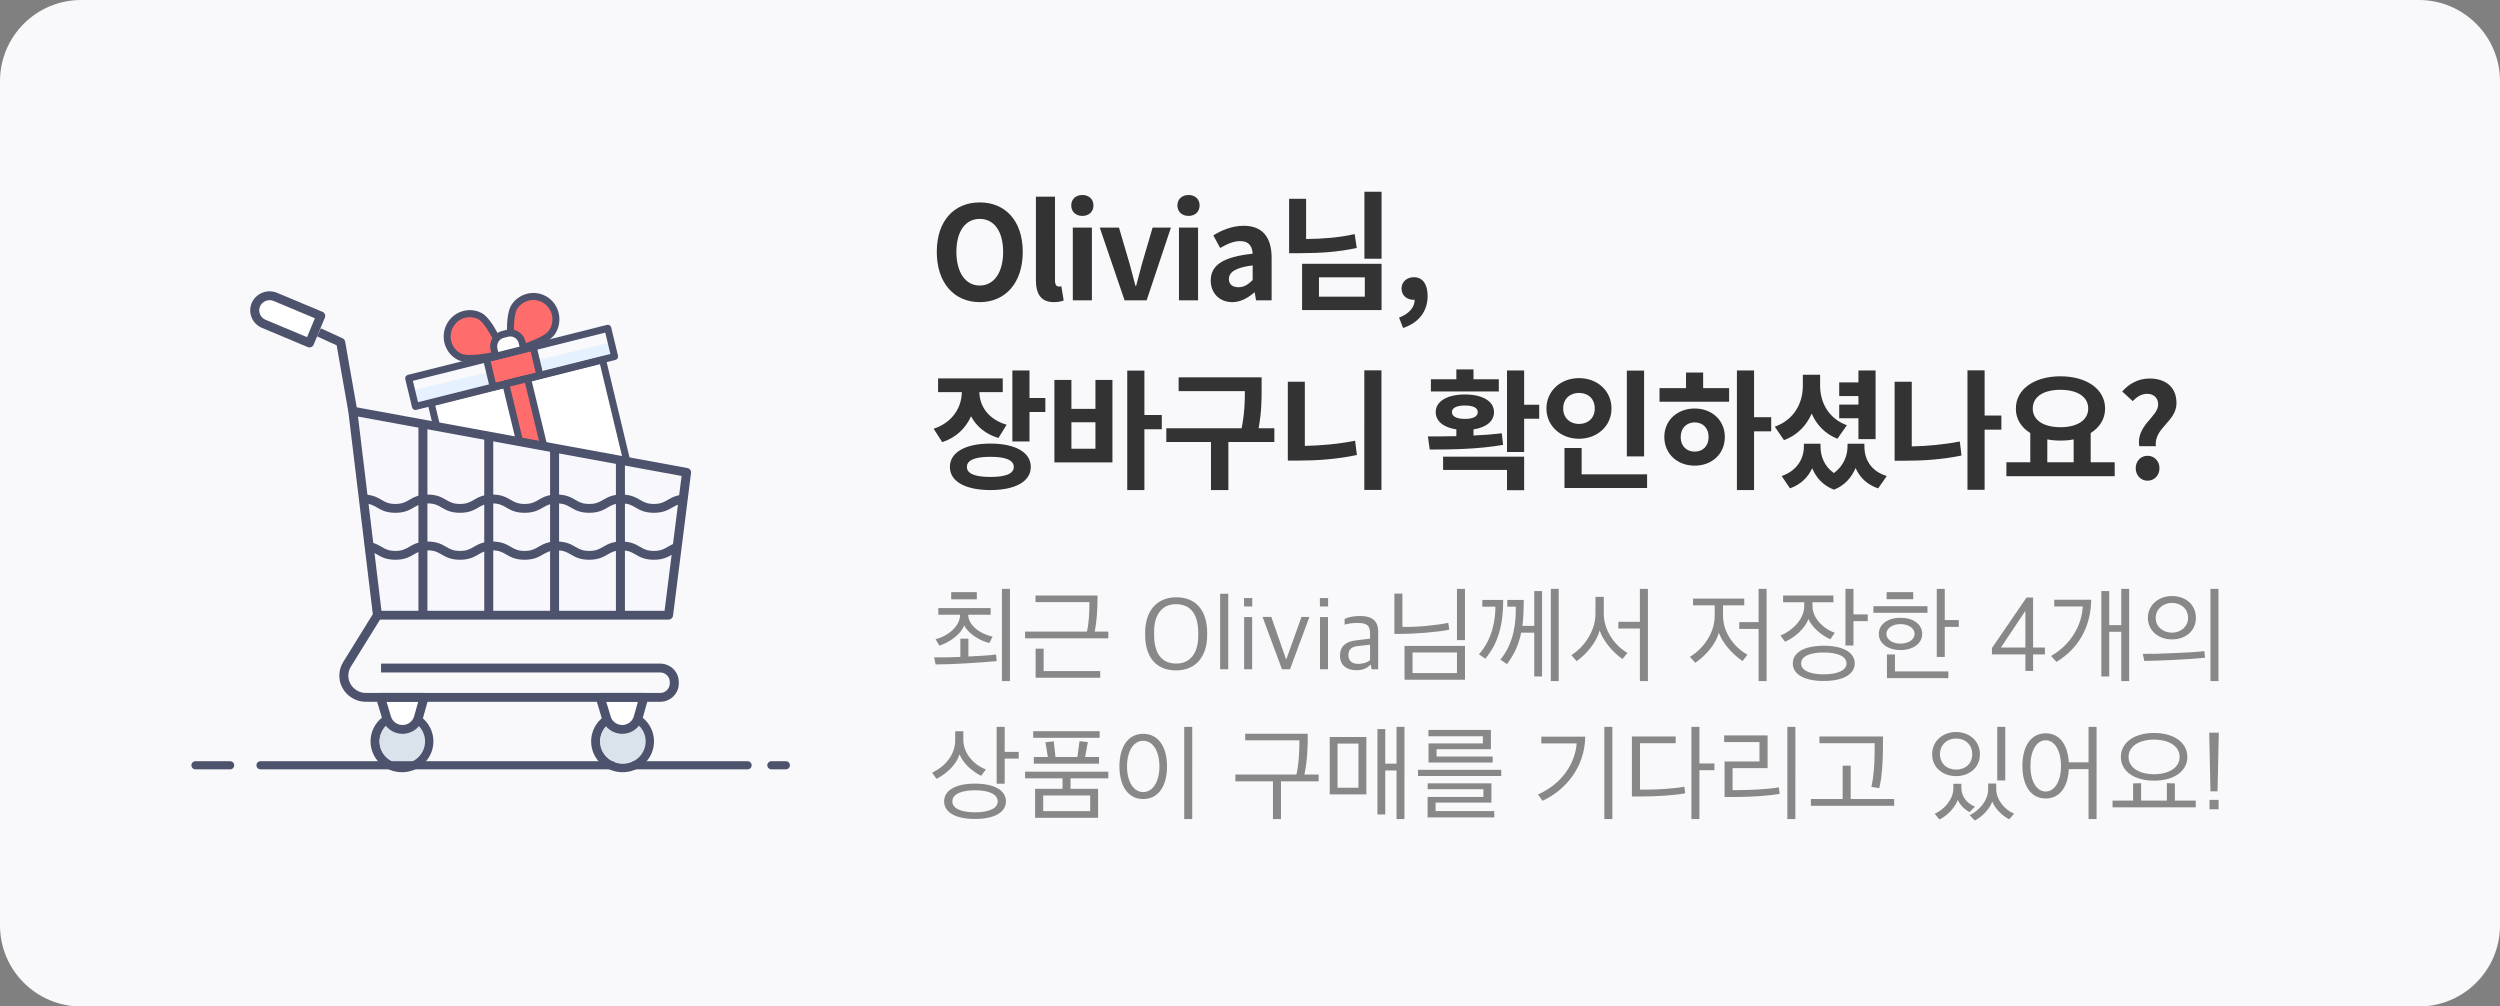 <svg xmlns="http://www.w3.org/2000/svg" width="308" height="124" fill="none" viewBox="0 0 308 124">
    <rect x="0" y="0" width="308" height="124" fill="#808080" stroke="none"/>
    <path fill="#F9F9FB" d="M0 10C0 4.477 4.477 0 10 0h288c5.523 0 10 4.477 10 10v104c0 5.523-4.477 10-10 10H10c-5.523 0-10-4.477-10-10V10z"/>
    <path fill="#F9F9FB" d="M24 33H96.818V107H24z"/>
    <path fill="#fff" fill-rule="evenodd" d="M78.24 61.077l-21.264 5.311-4.116-17.016 21.265-5.31 4.115 17.015z" clip-rule="evenodd"/>
    <path fill="#CEF6FF" fill-rule="evenodd" d="M68.995 63.249l-2.835.708-4.084-16.887 2.835-.708 4.084 16.887z" clip-rule="evenodd"/>
    <path fill="#FF6C6C" fill-rule="evenodd" d="M67.99 40.967c-.876 1.289-4.938 2.28-4.938 2.28s-.532-4.211.343-5.5c.875-1.29 2.613-1.614 3.881-.724 1.27.889 1.588 2.654.713 3.944zM56.623 43.952c1.364.695 5.354-.414 5.354-.414s-1.515-3.911-2.879-4.606c-1.364-.695-3.024-.134-3.708 1.252-.683 1.387-.131 3.074 1.233 3.768z" clip-rule="evenodd"/>
    <path fill="#E5F1FE" fill-rule="evenodd" d="M75.808 43.827l-24.59 5.956-.43-1.672 24.591-5.956.429 1.672z" clip-rule="evenodd"/>
    <path fill="#FF6C6C" fill-rule="evenodd" d="M66.425 45.984l-5.864 1.464-.802-3.315 5.864-1.464.802 3.315z" clip-rule="evenodd"/>
    <path fill="#4D526D" fill-rule="evenodd" d="M53.628 49.97l3.801 15.844 20.286-5.108-3.8-15.843-20.287 5.108zm3.58 16.795c-.229.054-.457-.088-.513-.319L52.692 49.76c-.027-.112-.009-.23.05-.33.06-.098.155-.17.266-.197l21.121-5.318c.23-.064.463.084.519.316l4.003 16.688c.027.112.009.23-.05.33-.06.098-.155.169-.266.197l-21.121 5.318-.006.002z" clip-rule="evenodd"/>
    <path fill="#4D526D" fill-rule="evenodd" d="M50.867 46.918l.634 2.632 23.7-5.941-.635-2.633-23.7 5.942zm.411 3.584c-.108.025-.223.007-.318-.05-.097-.06-.167-.156-.194-.267l-.836-3.476c-.056-.232.085-.466.315-.524l24.538-6.159c.236-.056.462.084.517.316l.837 3.475c.027.112.009.23-.05.328-.06.098-.155.169-.266.197L51.285 50.5l-.006.002z" clip-rule="evenodd"/>
    <path fill="#4D526D" fill-rule="evenodd" d="M60.446 44.51l.635 2.647 4.922-1.239-.634-2.646-4.923 1.239zm.414 3.598c-.11.026-.224.007-.32-.05-.096-.06-.166-.156-.193-.268l-.837-3.491c-.056-.233.085-.469.316-.527l5.758-1.45c.114-.019.227-.01.325.05.097.059.167.155.194.267l.837 3.49c.056.234-.085.47-.316.528l-5.758 1.45h-.006z" clip-rule="evenodd"/>
    <path fill="#4D526D" fill-rule="evenodd" d="M66.36 64.08c-.109.026-.223.008-.319-.051-.097-.06-.167-.157-.194-.268l-3.955-16.354c-.057-.234.084-.47.314-.528l2.682-.67c.117-.022.227-.009.325.051.097.06.167.157.194.269l3.955 16.353c.056.234-.084.47-.314.528l-2.682.67h-.006z" clip-rule="evenodd"/>
    <path fill="#FF6C6C" fill-rule="evenodd" d="M62.826 47.62l3.75 15.507 1.85-.462-3.75-15.507-1.85.462z" clip-rule="evenodd"/>
    <path fill="#4D526D" fill-rule="evenodd" d="M65.168 37.025c-.555.131-1.067.464-1.417.977-.566.829-.467 3.337-.34 4.696 1.303-.363 3.66-1.16 4.227-1.99.36-.527.496-1.164.384-1.793-.112-.629-.46-1.174-.978-1.535-.568-.396-1.25-.503-1.876-.355zm-2.036 6.644c-.117.028-.24.005-.34-.064-.1-.07-.166-.18-.181-.302-.056-.447-.513-4.406.434-5.793 1.014-1.485 3.028-1.866 4.489-.848 1.46 1.017 1.824 3.053.81 4.538-.948 1.387-4.775 2.362-5.208 2.468l-.004.001zM57.342 39.139c-.657.155-1.244.593-1.57 1.25-.282.566-.33 1.207-.134 1.807.195.599.61 1.084 1.167 1.366.8.403 3.054.044 4.587-.337-.613-1.458-1.681-3.5-2.48-3.902-.504-.255-1.058-.306-1.57-.184zm4.003 4.99c-1.28.304-3.793.784-4.928.212-1.574-.795-2.207-2.741-1.413-4.34.795-1.597 2.722-2.251 4.296-1.457 1.469.742 2.916 4.4 3.076 4.816.044.114.039.243-.017.354-.055.11-.153.192-.271.225-.097.027-.367.101-.743.19z" clip-rule="evenodd"/>
    <path fill="#fff" fill-rule="evenodd" d="M62.21 40.968l-.482.12c-.828.208-1.334 1.057-1.13 1.898l.229.946 3.48-.87-.23-.945c-.203-.841-1.039-1.355-1.866-1.149z" clip-rule="evenodd"/>
    <path fill="#4D526D" fill-rule="evenodd" d="M62.614 41.483l-.548.138c-.277.07-.51.244-.659.491-.148.247-.193.537-.126.817l.105.436 2.62-.66-.105-.436c-.137-.572-.706-.923-1.273-.79l-.014.004zm-1.45 2.833c-.228.054-.456-.087-.512-.318l-.206-.859c-.121-.505-.04-1.029.227-1.475.268-.446.69-.761 1.19-.887l.548-.138.027-.007c1.023-.242 2.05.393 2.299 1.427l.206.859c.055.233-.086.468-.317.527l-3.455.87-.007.001zM49.524 88.63c-1.523 0-2.763 1.216-2.763 2.71s1.24 2.71 2.763 2.71 2.762-1.216 2.762-2.71-1.24-2.71-2.762-2.71zm0 6.509c-2.136 0-3.874-1.705-3.874-3.8 0-2.094 1.738-3.798 3.874-3.798 2.135 0 3.873 1.704 3.873 3.799 0 2.094-1.738 3.799-3.873 3.799z" clip-rule="evenodd"/>
    <path fill="#DAE2EC" fill-rule="evenodd" d="M52.369 91.341c0 1.52-1.256 2.752-2.806 2.752s-2.805-1.232-2.805-2.752c0-1.52 1.256-2.751 2.805-2.751 1.55 0 2.806 1.232 2.806 2.751z" clip-rule="evenodd"/>
    <path fill="#4D526D" fill-rule="evenodd" d="M76.701 88.63c-1.523 0-2.762 1.216-2.762 2.71s1.24 2.71 2.762 2.71c1.524 0 2.763-1.216 2.763-2.71s-1.24-2.71-2.763-2.71zm0 6.509c-2.135 0-3.873-1.705-3.873-3.8 0-2.094 1.738-3.798 3.873-3.798 2.136 0 3.874 1.704 3.874 3.799 0 2.094-1.738 3.799-3.874 3.799z" clip-rule="evenodd"/>
    <path fill="#DAE2EC" fill-rule="evenodd" d="M79.547 91.341c0 1.52-1.256 2.752-2.806 2.752s-2.805-1.232-2.805-2.752c0-1.52 1.256-2.751 2.805-2.751 1.55 0 2.806 1.232 2.806 2.751z" clip-rule="evenodd"/>
    <path fill="#F8F8FC" fill-rule="evenodd" d="M82.333 75.793H46.206l-2.212-25.309 40.55 7.231-2.211 18.078z" clip-rule="evenodd"/>
    <path fill="#fff" fill-rule="evenodd" d="M39.512 38.919l-1.383 3.337-5.635-2.363c-.921-.386-1.357-1.424-.98-2.334.387-.933 1.48-1.374 2.424-.978l5.574 2.338z" clip-rule="evenodd"/>
    <path fill="#4D526D" fill-rule="evenodd" d="M51.549 75.505h1.11V52.652h-1.11v22.853zM59.66 75.506h1.11V53.377h-1.11v22.129zM67.77 75.504h1.11v-19.96h-1.11v19.96zM75.88 75.506h1.112V56.992H75.88v18.514z" clip-rule="evenodd"/>
    <path fill="#fff" fill-rule="evenodd" d="M49.589 89.814c-.904 0-1.7-.585-1.956-1.436l-.754-2.515h5.37l-.694 2.48c-.243.869-1.048 1.47-1.966 1.47z" clip-rule="evenodd"/>
    <path fill="#4D526D" fill-rule="evenodd" d="M42.918 50.741l-1.442-8.195-2.42-1.11.471-.987 2.682 1.23c.164.076.28.226.312.402l1.492 8.475-1.095.185zM47.622 86.46l.544 1.817c.185.615.77 1.044 1.424 1.044.665 0 1.254-.44 1.43-1.07l.501-1.79h-3.9zm1.968 3.95c-1.143 0-2.167-.75-2.49-1.826l-.753-2.514c-.05-.165-.017-.343.088-.48.105-.138.27-.219.444-.219h5.37c.174 0 .337.08.442.215.105.135.14.31.094.474l-.694 2.48c-.308 1.102-1.337 1.87-2.502 1.87z" clip-rule="evenodd"/>
    <path fill="#fff" fill-rule="evenodd" d="M76.66 89.814c-.905 0-1.701-.585-1.957-1.436l-.754-2.515h5.37l-.694 2.48c-.243.869-1.048 1.47-1.966 1.47z" clip-rule="evenodd"/>
    <path fill="#4D526D" fill-rule="evenodd" d="M74.69 86.46l.545 1.817c.184.615.77 1.044 1.423 1.044.666 0 1.254-.44 1.43-1.07l.502-1.79h-3.9zm1.968 3.95c-1.143 0-2.166-.75-2.489-1.826l-.754-2.514c-.05-.165-.017-.343.088-.48.105-.138.27-.219.445-.219h5.37c.173 0 .337.08.442.215.105.135.14.31.094.474l-.695 2.48c-.308 1.102-1.337 1.87-2.501 1.87zM33.216 36.98c-.165 0-.33.032-.487.096-.32.13-.57.374-.7.689-.261.63.045 1.36.683 1.628l5.115 2.145.966-2.328-5.073-2.127c-.162-.068-.333-.102-.504-.102zm4.913 5.822c-.075 0-.149-.015-.219-.044l-5.634-2.363c-1.192-.5-1.764-1.864-1.276-3.04.244-.588.708-1.045 1.306-1.287.598-.241 1.255-.236 1.85.013l5.575 2.338c.278.117.41.43.296.706l-1.384 3.337c-.056.136-.165.243-.303.3-.068.026-.14.04-.211.04zM80.56 68.961c-1.149 0-1.747-.347-2.276-.654-.464-.27-.865-.503-1.71-.503-.843 0-1.244.233-1.708.503-.529.306-1.127.654-2.275.654-1.147 0-1.745-.347-2.273-.654-.463-.27-.864-.503-1.706-.503-.844 0-1.244.233-1.708.503-.528.306-1.126.654-2.274.654-1.147 0-1.746-.347-2.273-.654-.464-.27-.865-.503-1.708-.503s-1.243.233-1.707.503c-.528.306-1.126.654-2.273.654-1.148 0-1.746-.347-2.274-.654-.463-.27-.864-.503-1.707-.503-.842 0-1.242.233-1.706.503-.528.306-1.126.654-2.273.654-1.146 0-1.744-.347-2.271-.654-.339-.197-.631-.367-1.077-.45l.207-1.07c.637.118 1.062.365 1.436.583.463.27.863.502 1.705.502.843 0 1.243-.233 1.706-.502.528-.307 1.126-.655 2.273-.655 1.147 0 1.746.348 2.274.654.463.27.864.503 1.707.503.843 0 1.243-.233 1.707-.502.528-.307 1.126-.655 2.273-.655 1.148 0 1.746.348 2.274.654.463.27.864.503 1.707.503.843 0 1.244-.233 1.708-.503.528-.306 1.126-.654 2.274-.654 1.147 0 1.745.348 2.272.654.464.27.865.503 1.707.503.844 0 1.245-.233 1.709-.502.528-.307 1.126-.655 2.274-.655 1.149 0 1.748.348 2.276.654.465.27.866.503 1.71.503s1.245-.233 1.71-.503c.37-.215.791-.46 1.42-.579l.211 1.07c-.44.084-.73.252-1.065.447-.529.306-1.128.654-2.276.654zM80.56 63.176c-1.148 0-1.747-.348-2.276-.655-.464-.27-.865-.502-1.71-.502-.843 0-1.244.233-1.708.502-.528.307-1.127.655-2.275.655-1.147 0-1.745-.348-2.272-.655-.464-.27-.865-.502-1.707-.502-.843 0-1.244.233-1.708.502-.528.307-1.126.655-2.274.655-1.147 0-1.745-.348-2.273-.655-.464-.27-.865-.502-1.708-.502s-1.243.233-1.707.502c-.527.307-1.126.655-2.273.655-1.147 0-1.746-.348-2.273-.655-.464-.27-.865-.502-1.708-.502-.842 0-1.242.233-1.706.502-.527.307-1.126.655-2.273.655-1.146 0-1.744-.348-2.271-.655-.463-.27-.864-.502-1.706-.502v-1.09c1.147 0 1.745.348 2.272.655.463.27.863.502 1.705.502.843 0 1.243-.232 1.707-.502.527-.307 1.125-.654 2.272-.654 1.148 0 1.746.347 2.274.654.464.27.864.502 1.707.502.843 0 1.243-.232 1.707-.502.528-.307 1.126-.654 2.273-.654 1.148 0 1.746.347 2.274.654.463.27.864.502 1.707.502.844 0 1.244-.232 1.708-.502.528-.307 1.126-.654 2.274-.654 1.147 0 1.745.347 2.273.654.463.27.864.502 1.706.502.844 0 1.245-.232 1.709-.502.528-.307 1.127-.654 2.275-.654s1.747.347 2.275.654c.465.27.866.502 1.71.502s1.245-.232 1.71-.502c.528-.307 1.127-.654 2.276-.654v1.089c-.845 0-1.246.233-1.71.502-.529.307-1.128.655-2.276.655z" clip-rule="evenodd"/>
    <path fill="#4D526D" fill-rule="evenodd" d="M46.998 75.248h34.876l2.096-16.61-39.864-7.318 2.892 23.928zM81.33 86.461H45.093c-1.813 0-3.288-1.447-3.288-3.225 0-.59.165-1.17.477-1.674l3.649-5.892-3.017-24.958c-.02-.171.043-.343.172-.461.13-.119.308-.17.482-.138l41.12 7.55c.288.052.484.316.448.601l-2.22 17.596c-.034.273-.27.478-.55.478H46.816l-3.585 5.79c-.207.333-.317.717-.317 1.108 0 1.178.977 2.136 2.178 2.136H81.33c.653 0 1.185-.522 1.185-1.163v-.201c0-.641-.532-1.162-1.185-1.162H46.944v-1.09H81.33c1.266 0 2.296 1.01 2.296 2.252v.201c0 1.242-1.03 2.252-2.296 2.252z" clip-rule="evenodd"/>
    <path stroke="#4D526D" stroke-linecap="round" d="M24.08 94.281h4.277M95.03 94.281h1.788M78.147 94.281h13.958M32.092 94.281h43.293"/>
    <path fill="#888" d="M115.6 75.733h2.678v.026c0 1.339-1.391 2.574-3.016 2.99l.468.793c1.378-.429 2.756-1.547 3.055-2.509.455.988 1.885 1.898 3.094 2.184l.416-.793c-1.495-.273-3.003-1.391-3.003-2.652v-.039h2.756v-.819H115.6v.819zm8.827 8.177V72.548h-.988V83.91h.988zm-1.638-2.457l-.078-.819c-.728.104-2.132.195-3.406.247v-2.197h-.988v2.249c-1.209.052-2.353.065-3.224.052l.169.871c.962 0 2.236-.039 3.497-.117 1.391-.078 3.133-.195 4.03-.286zm-5.603-7.618h3.159v-.884h-3.159v.884zm19.36 4.81v-.832h-1.677c.247-1.183.351-2.717.351-4.446h-7.644v.819h6.643c0 1.352-.078 2.652-.312 3.627h-7.618v.832h10.257zm-1.001 4.849v-.819h-6.968v-2.756h-.988v3.575h7.956zm9.346-.897c2.392 0 3.835-1.651 3.835-4.394v-.208c0-2.86-1.443-4.407-3.796-4.407-2.405 0-3.848 1.651-3.848 4.394v.208c0 2.86 1.443 4.407 3.809 4.407zm.026-.845c-1.95 0-2.73-1.456-2.73-3.562v-.403c0-1.95.897-3.354 2.691-3.354 1.976.013 2.743 1.443 2.743 3.562v.403c0 1.937-.897 3.354-2.704 3.354zm5.403.702h1.001v-9.308h-1.001v9.308zm2.958 0h.988v-6.435h-.988v6.435zm-.013-7.735h1.014v-1.04h-1.014v1.04zm4.674 7.735h.988l2.392-6.448h-.975l-1.859 5.187h-.052l-1.807-5.187h-1.079l2.392 6.448zm4.683 0h.988v-6.435h-.988v6.435zm-.013-7.735h1.014v-1.04h-1.014v1.04zm4.492 7.852c.871 0 1.417-.312 1.716-.676h.065l.104.559h.806v-4.667c0-1.313-.793-1.898-2.21-1.898-.741 0-1.365.117-1.924.351v.715c.403-.117.91-.208 1.534-.208 1.157 0 1.599.26 1.599 1.261v.676l-1.742.208c-1.235.143-1.963.741-1.963 1.872 0 1.209.845 1.807 2.015 1.807zm.247-.78c-.741 0-1.222-.351-1.222-1.053 0-.741.39-1.066 1.183-1.144l1.482-.169v1.898c-.273.273-.845.468-1.443.468zm13.139 1.95v-4.16h-7.449v4.16h7.449zm-.988-.819h-5.473v-2.535h5.473v2.535zm0-10.374v6.318h.988v-6.318h-.988zm-1.066 4.186c-1.456.299-4.004.559-5.655.494v-4.095h-.988v4.966h.65c1.976 0 4.849-.247 6.11-.52l-.117-.845zm9.298-2.821h-2.028v.832h1.04c.039 1.872-.195 4.459-1.898 6.526l.819.546c.949-1.274 1.482-2.535 1.742-3.874h1.612v5.395h.962V72.821h-.962v4.29h-1.456c.13-.988.156-2.041.169-3.198zm4.303 9.997V72.548h-.975V83.91h.975zm-6.838-9.997h-2.574v.832h1.612c0 1.521-.338 3.991-2.028 5.863l.78.546c1.677-1.976 2.21-4.381 2.21-7.241zm17.826 9.997V72.548h-.988v4.056h-2.652v.832h2.652v6.474h.988zm-2.522-3.471c-1.56-.91-2.912-2.756-2.912-4.836v-2.067h-1.027v2.106c0 2.015-1.313 4.03-2.964 5.07l.65.741c1.313-.949 2.431-2.353 2.834-3.77.455 1.365 1.768 2.808 2.808 3.51l.611-.754zm14.793.221c-1.573-.858-3.016-2.665-3.016-4.784v-1.3h2.613v-.832h-6.305v.832h2.665v1.326c0 2.054-1.378 4.03-3.055 5.018l.663.741c1.352-.936 2.535-2.34 2.912-3.718.442 1.352 1.833 2.795 2.912 3.497l.611-.78zm1.365-3.172v6.422h.988V72.548h-.988v4.095h-2.379v.845h2.379zm11.846 4.251c0-1.365-1.443-2.184-3.822-2.184s-3.809.819-3.809 2.184c0 1.339 1.43 2.158 3.809 2.158 2.379 0 3.822-.819 3.822-2.158zm-8.827-7.54h2.613c0 .286-.013.507-.013.611-.052 1.508-1.495 2.938-2.925 3.484l.572.767c1.222-.52 2.548-1.742 2.86-2.808.468 1.027 1.625 2.054 2.717 2.496l.546-.793c-1.3-.429-2.652-1.677-2.743-3.133-.013-.117-.013-.338-.013-.624h2.587v-.832h-6.201v.832zm7.813 7.54c0 .845-1.092 1.339-2.808 1.339-1.716 0-2.782-.494-2.782-1.339 0-.884 1.066-1.352 2.782-1.352s2.808.468 2.808 1.352zm2.613-5.213v-.832h-1.755v-3.146h-.988v6.981h.988v-3.003h1.755zm11.222.702v-.832h-1.729v-3.848h-.988v8.385h.988v-3.705h1.729zm-1.287 6.318v-.832h-6.578v-2.08h-.988v2.912h7.566zm-4.329-9.724v-.871h-3.276v.871h3.276zm1.755 1.677v-.819h-6.656v.819h6.656zm-.65 2.6c0-1.222-1.144-1.989-2.678-1.989-1.521 0-2.665.767-2.665 1.989 0 1.196 1.157 1.989 2.665 1.989 1.534 0 2.678-.793 2.678-1.989zm-.936 0c0 .741-.819 1.196-1.742 1.196-.91 0-1.729-.455-1.729-1.196 0-.754.819-1.209 1.729-1.209.923 0 1.742.455 1.742 1.209zm13.649 4.563h.949v-2.041h1.456v-.845h-1.456v-6.162h-.806l-4.264 6.227v.78h4.121v2.041zm-3.016-2.886l3.016-4.524v4.524h-3.016zm15.804 4.134V72.548h-.975v4.472h-1.482v-4.199h-.975v10.517h.975v-5.499h1.482v6.071h.975zm-4.68-10.023h-4.55v.832h3.51c-.104 2.314-1.495 4.732-3.9 6.097l.663.728c2.691-1.625 4.238-4.277 4.277-7.657zm14.693-1.339V83.91h.988V72.548h-.988zm-1.794 3.588c0-1.664-1.274-2.704-2.951-2.704-1.651 0-2.964 1.105-2.964 2.704 0 1.521 1.287 2.639 2.964 2.639 1.638 0 2.951-1.027 2.951-2.639zm-.962 0c0 1.066-.91 1.807-1.989 1.807-1.105 0-2.002-.754-2.002-1.807 0-1.066.91-1.859 2.002-1.859 1.105 0 1.989.715 1.989 1.859zm2.093 4.888l-.091-.806c-.832.104-2.301.195-3.887.247-1.378.078-2.717.104-3.692.091l.182.871c.858-.013 2.106-.052 3.445-.117 1.443-.065 3.068-.169 4.043-.286zM121.463 94.787c-1.287-.442-2.782-1.833-2.782-3.64v-1.053h-1.001v1.092c0 1.807-1.222 3.237-2.847 4.004l.546.767c1.326-.689 2.483-1.82 2.834-3.029.455 1.144 1.573 2.119 2.665 2.652l.585-.793zm2.47 3.939c0-1.352-1.43-2.184-3.822-2.184-2.379 0-3.796.832-3.796 2.184 0 1.352 1.417 2.171 3.796 2.171 2.392 0 3.822-.819 3.822-2.171zm-3.822-1.365c1.729 0 2.808.494 2.808 1.365s-1.079 1.352-2.808 1.352c-1.716 0-2.782-.481-2.782-1.352 0-.871 1.066-1.365 2.782-1.365zm5.395-3.9v-.832h-1.729v-3.081h-.988v7.007h.988v-3.094h1.729zm9.779 7.293v-3.575h-3.393v-1.287h4.654v-.819h-10.257v.819h4.615v1.287h-3.38v3.575h7.761zm-.975-.819h-5.785v-1.937h5.785v1.937zm1.092-5.85v-.819h-1.716l.338-1.846-1.027-.104-.26 1.95h-2.704l-.208-1.937-1.027.117.299 1.82h-1.729v.819h8.034zm.078-3.185v-.819h-8.19v.819h8.19zm11.404 10.01V89.548h-.988v11.362h.988zm-8.97-6.5c0 2.418 1.066 4.03 2.925 4.03 1.885 0 2.938-1.612 2.938-4.017 0-2.405-1.053-4.017-2.938-4.017-1.859 0-2.925 1.612-2.925 4.004zm4.927.013c0 1.859-.793 3.159-2.002 3.159-1.196 0-1.989-1.3-1.989-3.159 0-1.872.793-3.159 1.989-3.159 1.209 0 2.002 1.287 2.002 3.159zm18.277-4.03h-7.709v.819h6.682c0 1.118-.065 2.99-.377 4.212H152.2v.832h4.628v4.654h.988v-4.654h4.641v-.832h-1.755c.377-1.755.416-3.484.416-5.031zm7.218 7.475v-7.072h-4.511v7.072h4.511zm4.693 3.042V89.548h-.975v4.537h-1.391v-4.264h-.962v10.517h.962v-5.421h1.391v5.993h.975zm-5.668-3.861h-2.574v-5.434h2.574v5.434zm17.592-1.443v-.767h-10.257v.767h10.257zm-.858 5.096v-.78h-7.228v-1.04h6.877v-2.379h-7.852v.728h6.864v.949h-6.877v2.522h8.216zm-.195-6.76v-.741h-6.916v-.897h6.695v-2.379h-7.696v.78h6.708v.884h-6.695v2.353h7.904zm14.741 6.968V89.548h-.988v11.362h.988zM195.3 90.757h-5.408v.832h4.355c-.208 2.561-1.898 5.031-4.771 6.292l.572.78c2.938-1.391 5.2-4.212 5.252-7.904zm14.069-1.209h-.988v11.362h.988v-6.019h1.846v-.832h-1.846v-4.511zm-7.319 7.735v-5.72h4.394v-.832h-5.395v7.397h1.118c1.976 0 4.225-.156 5.447-.39l-.104-.819c-1.092.234-3.341.364-4.81.364h-.65zm18.151-7.735v11.362h.988V89.548h-.988zm-1.04 7.449c-1.378.247-3.627.351-5.434.351h-.273v-2.717h4.316v-4.03h-5.356v.819h4.355v2.392h-4.303v4.381h1.157c2.496 0 4.446-.195 5.629-.377l-.091-.819zm14.199 2.275v-.832h-5.356v-4.108h-.988v4.108h-3.913v.832h10.257zm-1.378-8.541h-7.826v.832h6.799v1.105c0 1.495-.143 3.211-.403 4.277l.975.156c.338-1.443.442-3.211.455-4.94v-1.43zm15.066 5.421v-6.604h-.988v6.604h.988zm.494 4.784l.598-.702c-1.079-.403-2.21-1.651-2.21-3.055v-.65h-.988v.689c0 1.378-1.053 2.613-2.275 3.211l.624.663c.923-.455 1.872-1.482 2.158-2.34.273.819 1.3 1.807 2.08 2.184h.013zm-4.225-1.56c-.871-.338-1.677-1.131-1.677-2.34v-.468h-.988v.559c0 1.378-1.144 2.626-2.301 3.133l.598.702c.975-.468 1.976-1.56 2.249-2.418.26.624.871 1.209 1.443 1.508l.676-.676zm-2.327-9.191c-1.612 0-2.951 1.092-2.951 2.743 0 1.651 1.339 2.691 2.951 2.691s2.938-1.04 2.938-2.704c0-1.638-1.326-2.73-2.938-2.73zm0 .806c1.196 0 1.989.806 1.989 1.937 0 1.118-.806 1.885-1.989 1.885-1.144 0-1.989-.767-1.989-1.898 0-1.118.845-1.924 1.989-1.924zm8.168 3.367c0 2.418 1.04 4.017 2.873 4.017 1.729 0 2.743-1.43 2.847-3.614h2.431v6.149h.988V89.548h-.988v4.368h-2.431c-.13-2.158-1.131-3.575-2.847-3.575-1.833 0-2.873 1.612-2.873 4.017zm4.758.013c0 1.846-.767 3.146-1.885 3.146-1.131 0-1.885-1.3-1.885-3.146 0-1.872.754-3.172 1.885-3.172 1.118 0 1.885 1.3 1.885 3.172zm15.564-1.118c0-1.755-1.625-2.951-4.108-2.951-2.444 0-4.082 1.196-4.082 2.951 0 1.755 1.638 2.925 4.082 2.925 2.47 0 4.108-1.17 4.108-2.925zm-.949 0c0 1.274-1.261 2.132-3.159 2.132-1.885 0-3.133-.858-3.133-2.132s1.248-2.132 3.133-2.132c1.911 0 3.159.858 3.159 2.132zm1.989 6.214v-.832h-2.574v-2.119l-.988-.026v2.145h-3.172V96.49l-.988.026v2.119h-2.535v.832h10.257zm1.81-1.976h.871l.156-7.228h-1.183l.156 7.228zm-.117 2.21h1.118v-1.157h-1.118v1.157z"/>
    <path fill="#333" d="M120.707 37.224c3.136 0 5.296-2.352 5.296-6.192 0-3.84-2.16-6.096-5.296-6.096s-5.296 2.24-5.296 6.096c0 3.84 2.16 6.192 5.296 6.192zm0-2.048c-1.76 0-2.88-1.616-2.88-4.144 0-2.544 1.12-4.064 2.88-4.064 1.76 0 2.88 1.52 2.88 4.064 0 2.528-1.12 4.144-2.88 4.144zm9.124 2.048c.56 0 .944-.096 1.216-.208l-.288-1.744c-.16.032-.224.032-.32.032-.224 0-.464-.176-.464-.72V24.232h-2.352v10.256c0 1.664.576 2.736 2.208 2.736zM132.17 37h2.352v-8.96h-2.352V37zm1.184-10.4c.8 0 1.36-.512 1.36-1.296 0-.768-.56-1.28-1.36-1.28-.816 0-1.376.512-1.376 1.28 0 .784.56 1.296 1.376 1.296zm5.192 10.4h2.72l2.992-8.96h-2.256l-1.312 4.464c-.24.88-.48 1.808-.72 2.72h-.08c-.24-.912-.48-1.84-.72-2.72l-1.312-4.464h-2.368l3.056 8.96zm6.702 0h2.352v-8.96h-2.352V37zm1.184-10.4c.8 0 1.36-.512 1.36-1.296 0-.768-.56-1.28-1.36-1.28-.816 0-1.376.512-1.376 1.28 0 .784.56 1.296 1.376 1.296zm5.384 10.624c1.024 0 1.92-.512 2.704-1.184h.064l.16.96h1.92v-5.232c0-2.592-1.168-3.952-3.44-3.952-1.408 0-2.688.528-3.744 1.184l.848 1.552c.832-.48 1.632-.848 2.464-.848 1.104 0 1.488.672 1.536 1.552-3.616.384-5.168 1.392-5.168 3.312 0 1.52 1.056 2.656 2.656 2.656zm.768-1.84c-.688 0-1.184-.304-1.184-1.008 0-.8.736-1.408 2.928-1.68v1.808c-.576.56-1.072.88-1.744.88zm14.313-6.544c-1.936.432-3.792.576-5.984.608v-4.96h-2.096v6.704h1.28c2.64 0 4.8-.16 7.056-.64l-.256-1.712zm-4.4 5.328h5.648v2.384h-5.648v-2.384zm-2.08 4.032h9.792v-5.696h-9.792V38.2zm7.68-14.576v8.256h2.112v-8.256h-2.112zm4.763 16.784c1.936-.64 3.024-2.064 3.024-3.936 0-1.456-.608-2.32-1.696-2.32-.832 0-1.52.544-1.52 1.392 0 .896.704 1.392 1.472 1.392h.144c.016.896-.672 1.728-1.92 2.192l.496 1.28zm-48.841 11.92c-2.32-.688-3.328-2.336-3.36-4.016h2.88v-1.696h-7.968v1.696h2.928c-.032 1.84-1.088 3.712-3.472 4.512l1.056 1.648c1.728-.56 2.896-1.728 3.552-3.184.64 1.216 1.76 2.192 3.376 2.672l1.008-1.632zm-2 6.432c-1.888 0-2.896-.4-2.896-1.232 0-.848 1.008-1.248 2.896-1.248 1.872 0 2.88.4 2.88 1.248 0 .832-1.008 1.232-2.88 1.232zm0-4.112c-3.072 0-4.992 1.072-4.992 2.88 0 1.792 1.92 2.848 4.992 2.848 3.056 0 4.976-1.056 4.976-2.848 0-1.808-1.92-2.88-4.976-2.88zm4.816-5.616V45.64h-2.112v8.752h2.112V50.76h1.952v-1.728h-1.952zm8.123 6.256h-2.96v-3.264h2.96v3.264zm0-4.912h-2.96v-3.568h-2.096v10.16h7.152v-10.16h-2.096v3.568zm8.176.752h-2.144v-5.472h-2.112v14.72h2.112v-7.488h2.144v-1.76zM157 52.76h-1.936c.368-2.064.368-3.568.368-4.944v-1.328h-10.224v1.696h8.16c0 1.264-.032 2.704-.4 4.576h-9.28v1.696h5.504v5.92h2.144v-5.92H157V52.76zm3.755-5.728h-2.096v9.712h1.312c2.24 0 4.688-.16 7.2-.688l-.224-1.76c-2.16.432-4.256.592-6.192.64v-7.904zm7.328-1.408V60.36h2.112V45.624h-2.112zm16.571 1.104h-3.12v-1.216h-2.112v1.216h-3.136v1.504h8.368v-1.504zm-5.776 4.048c0-.544.608-.816 1.6-.816.992 0 1.584.272 1.584.816 0 .544-.592.832-1.584.832-.992 0-1.6-.288-1.6-.832zm6.144 2.608c-1.12.128-2.288.224-3.488.272v-.752c1.568-.24 2.528-1.008 2.528-2.128 0-1.344-1.408-2.176-3.584-2.176s-3.6.832-3.6 2.176c0 1.12.976 1.888 2.544 2.128v.832c-1.248.032-2.448.032-3.504.032l.224 1.616c2.592 0 5.952-.032 9.04-.576l-.16-1.424zm-7.232 4.512h7.872v2.496h2.112v-4.128h-9.984v1.632zm11.84-8.032h-1.856V45.64h-2.112v10.048h2.112v-4.096h1.856v-1.728zm12.923-4.208h-2.128v10.576h2.128V45.656zm-9.968 4.672c0-1.216.864-1.92 1.952-1.92 1.104 0 1.936.704 1.936 1.92 0 1.184-.832 1.904-1.936 1.904-1.088 0-1.952-.72-1.952-1.904zm5.952 0c0-2.176-1.744-3.744-4-3.744-2.256 0-4.016 1.568-4.016 3.744 0 2.144 1.76 3.728 4.016 3.728 2.256 0 4-1.584 4-3.728zm-3.68 8.112v-3.248h-2.112v4.928h10.176v-1.68h-8.064zm13.931-2.8c-.992 0-1.728-.672-1.728-1.792s.736-1.808 1.728-1.808 1.712.688 1.712 1.792c0 1.136-.72 1.808-1.712 1.808zm0-5.312c-2.144 0-3.744 1.456-3.744 3.504 0 2.08 1.6 3.536 3.744 3.536 2.128 0 3.712-1.456 3.712-3.536 0-2.048-1.584-3.504-3.712-3.504zm1.04-4.432h-2.112v1.92h-3.264v1.68h8.576v-1.68h-3.2v-1.92zm8.384 5.504H216.1v-5.76h-2.112v14.736h2.112v-7.232h2.112V51.4zm10.747 2.704h2.112V45.64h-2.112v1.472h-2.368v1.68h2.368v1.056h-2.368v1.68h2.368v2.576zm-1.424-1.712c-2.32-.864-3.296-2.864-3.296-4.88v-1.344h-2.128v1.344c0 2.096-1.008 4.176-3.456 5.056l1.136 1.664c1.648-.624 2.768-1.808 3.408-3.28.608 1.392 1.648 2.496 3.168 3.104l1.168-1.664zm2.16 2.272h-2.08V55c0 1.104-.48 2.416-1.68 3.28-1.168-.816-1.648-2.064-1.648-3.28v-.336h-2.048V55c0 1.472-.8 2.976-2.736 3.648l1.024 1.52c1.344-.48 2.224-1.376 2.736-2.48.48 1.152 1.328 2.128 2.688 2.64 1.328-.528 2.176-1.52 2.656-2.672.512 1.152 1.392 2.048 2.784 2.512l1.056-1.52c-1.968-.608-2.752-2.08-2.752-3.648v-.336zm5.834-7.632h-2.112v9.728h1.28c2.144 0 4.512-.128 6.96-.64l-.208-1.728c-2.064.4-4.064.56-5.92.608v-7.968zm11.04 4.16h-2.064v-5.568h-2.112v14.72h2.112v-7.408h2.064v-1.744zm5.659 2.944c.512.096 1.04.144 1.616.144.576 0 1.12-.048 1.632-.144v2.816h-3.248v-2.816zm1.616-6.112c2.048 0 3.424.832 3.424 2.304 0 1.456-1.376 2.304-3.424 2.304s-3.408-.848-3.408-2.304c0-1.472 1.36-2.304 3.408-2.304zm3.728 8.928v-3.6c1.104-.688 1.776-1.744 1.776-3.024 0-2.416-2.32-3.968-5.504-3.968-3.168 0-5.488 1.552-5.488 3.968-.016 1.28.656 2.336 1.776 3.024v3.6h-2.944v1.712h13.344v-1.712h-2.96zm5.979-1.984h2.048c-.24-2.256 2.544-3.024 2.544-5.296 0-2.048-1.408-3.04-3.328-3.04-1.392 0-2.528.656-3.36 1.6l1.296 1.184c.512-.528 1.072-.896 1.776-.896.832 0 1.36.512 1.36 1.312 0 1.52-2.72 2.56-2.336 5.136zm1.024 4.256c.848 0 1.472-.672 1.472-1.536 0-.88-.624-1.536-1.472-1.536-.832 0-1.456.656-1.456 1.536 0 .864.624 1.536 1.456 1.536z"/>
</svg>
